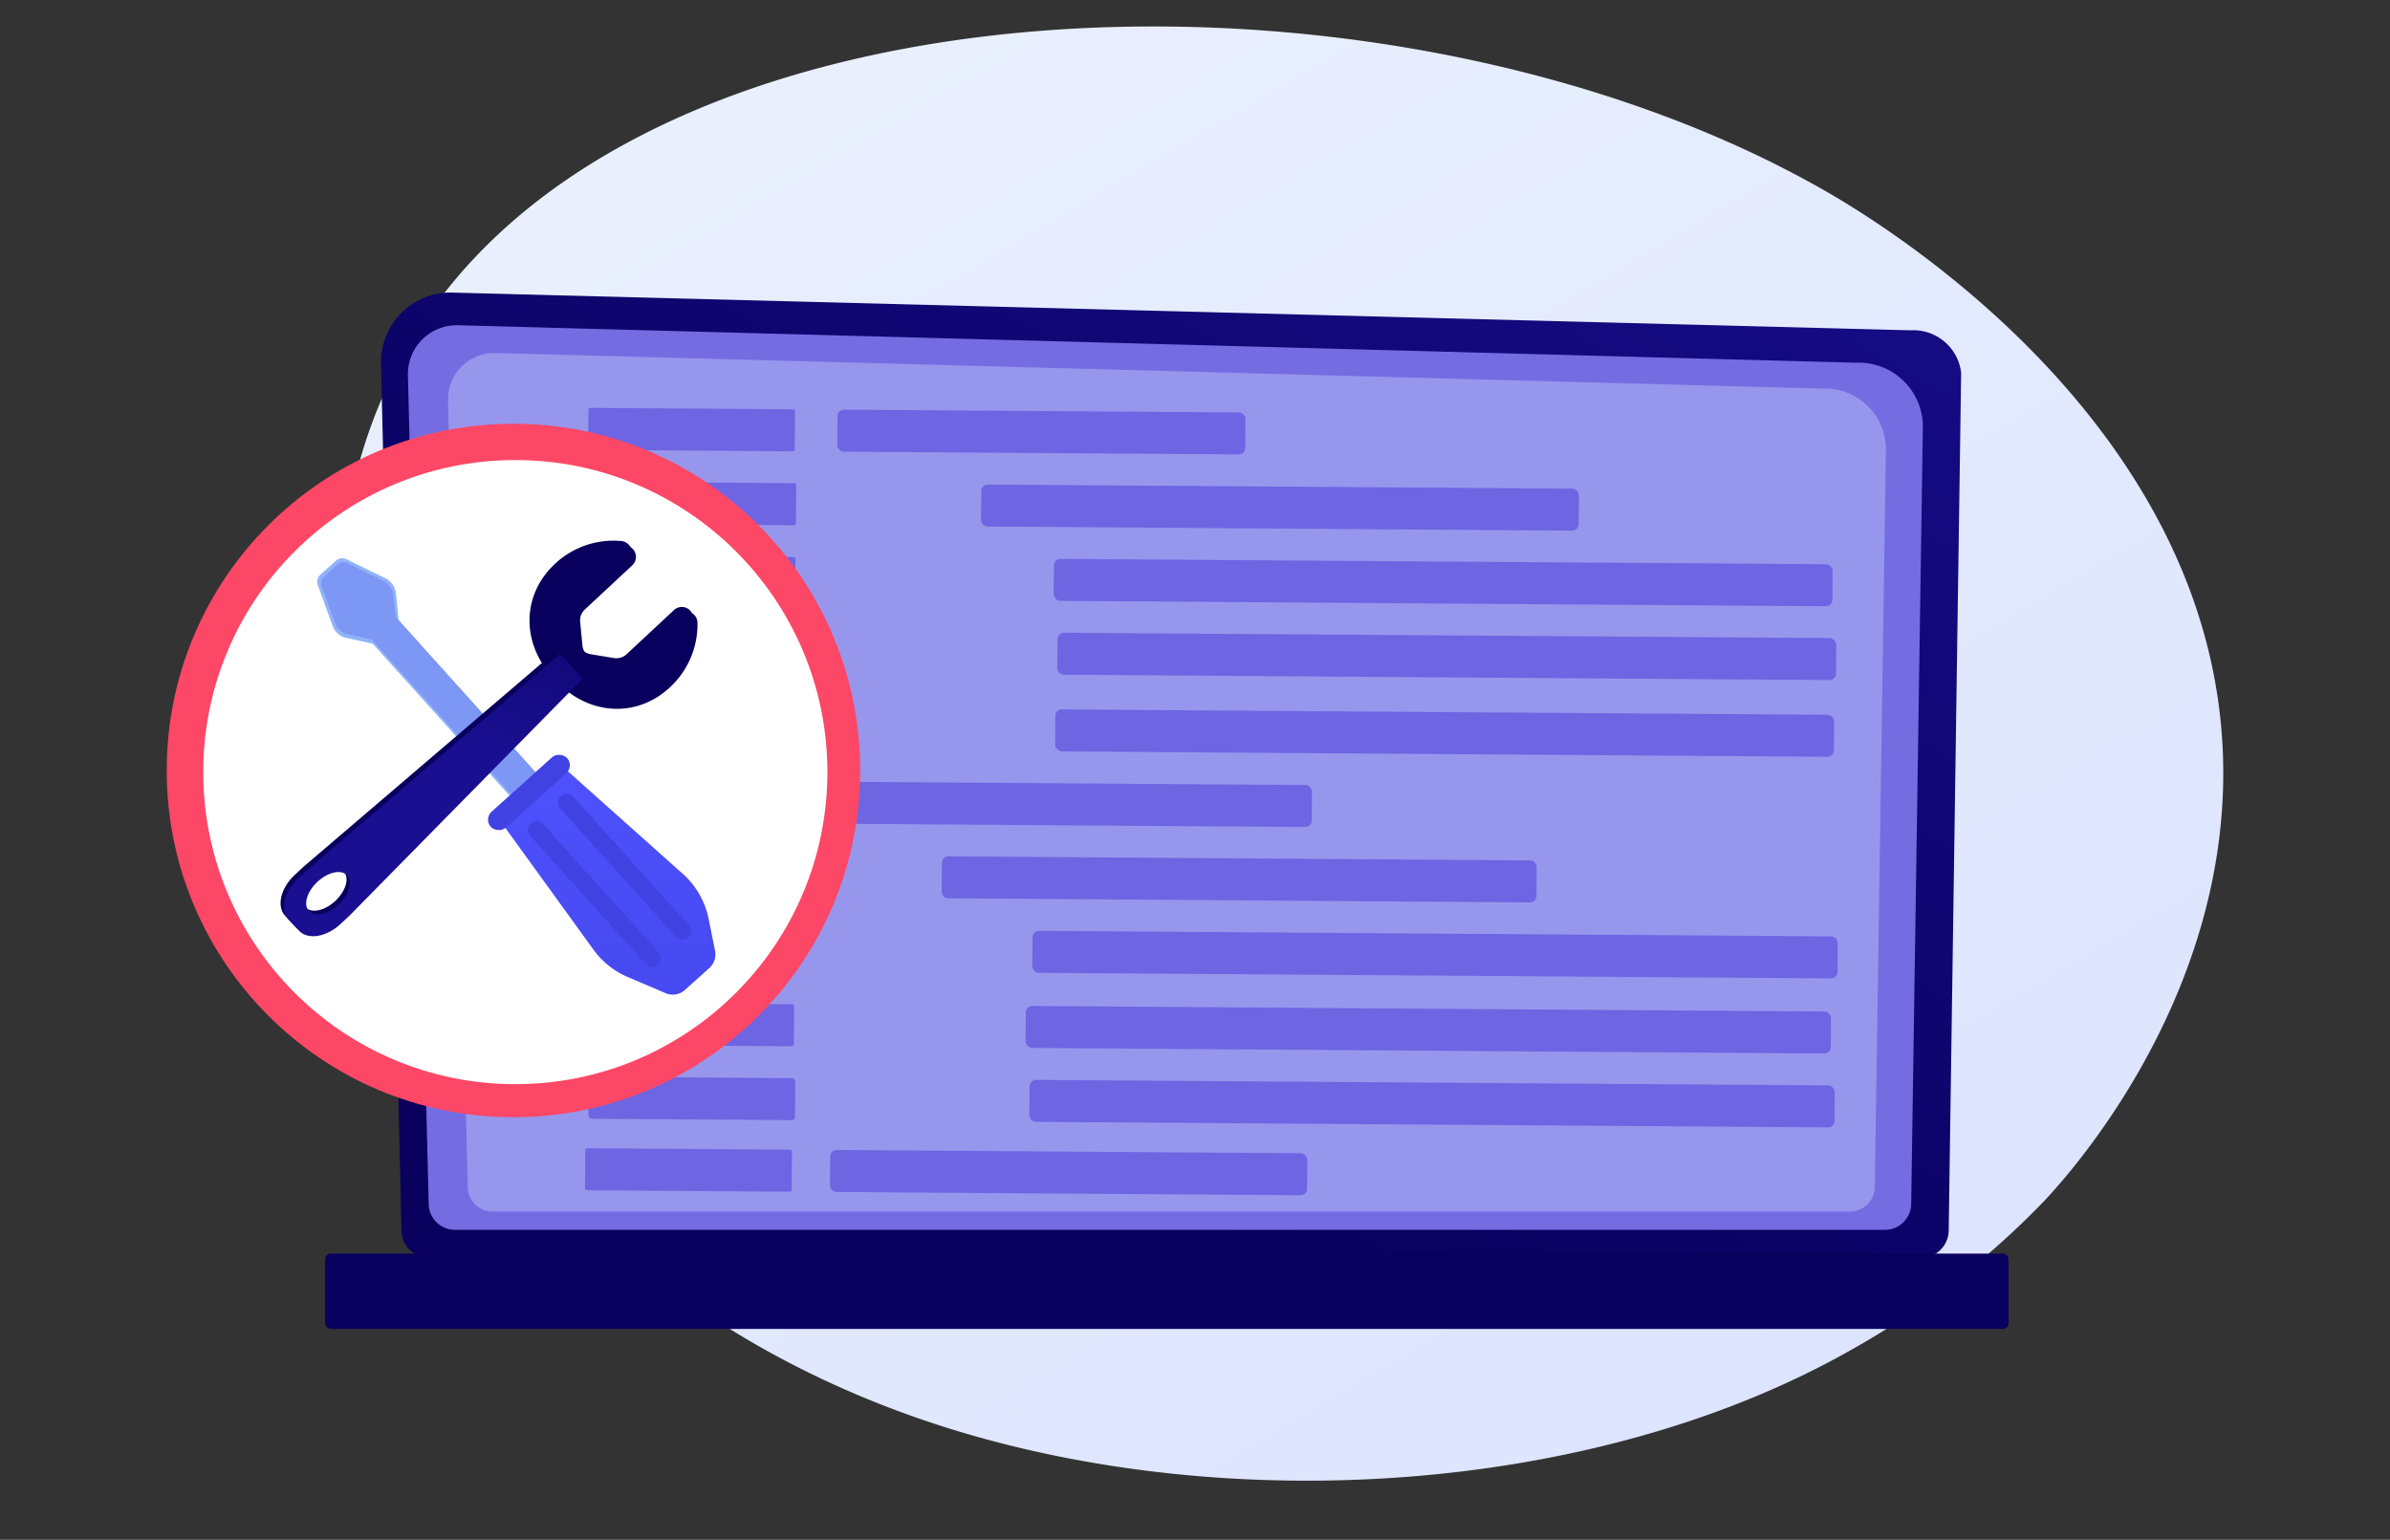 <svg id="objects" xmlns="http://www.w3.org/2000/svg" xmlns:xlink="http://www.w3.org/1999/xlink" width="271.504" height="174.933" viewBox="0 0 271.504 174.933">
  <rect x="0" y="0" width="271.504" height="174.933" fill="#333333" stroke="none"/>
  <defs>
    <linearGradient id="linear-gradient" x1="1.128" y1="0.92" x2="0.435" y2="-0.051" gradientUnits="objectBoundingBox">
      <stop offset="0" stop-color="#dae3fe"/>
      <stop offset="1" stop-color="#e9effd"/>
    </linearGradient>
    <linearGradient id="linear-gradient-2" x1="0.275" y1="0.75" x2="1.204" y2="-0.257" gradientUnits="objectBoundingBox">
      <stop offset="0" stop-color="#09005d"/>
      <stop offset="1" stop-color="#1a0f91"/>
    </linearGradient>
    <linearGradient id="linear-gradient-3" x1="0.491" y1="-0.367" x2="0.327" y2="-15.849" xlink:href="#linear-gradient-2"/>
    <linearGradient id="linear-gradient-4" x1="0.5" y1="-0.119" x2="0.5" y2="1.942" gradientUnits="objectBoundingBox">
      <stop offset="0" stop-color="#4f52ff"/>
      <stop offset="1" stop-color="#4042e2"/>
    </linearGradient>
    <linearGradient id="linear-gradient-5" x1="-52.993" y1="75.076" x2="-52.862" y2="61.524" xlink:href="#linear-gradient-4"/>
    <linearGradient id="linear-gradient-6" x1="12.719" y1="-2.769" x2="6.086" y2="-0.995" xlink:href="#linear-gradient-4"/>
    <linearGradient id="linear-gradient-7" x1="12.059" y1="-2.592" x2="5.426" y2="-0.818" xlink:href="#linear-gradient-4"/>
    <linearGradient id="linear-gradient-8" x1="93.647" y1="6.699" x2="94.411" y2="5.685" xlink:href="#linear-gradient-2"/>
    <linearGradient id="linear-gradient-9" x1="15.506" y1="53.682" x2="16.176" y2="55.296" xlink:href="#linear-gradient-2"/>
    <linearGradient id="linear-gradient-10" x1="27.173" y1="32.121" x2="26.382" y2="33.634" xlink:href="#linear-gradient-2"/>
    <linearGradient id="linear-gradient-11" x1="15.266" y1="6.444" x2="14.833" y2="7.322" xlink:href="#linear-gradient-2"/>
  </defs>
  <g id="Group_535" data-name="Group 535">
    <rect id="Rectangle_209" data-name="Rectangle 209" width="271.504" height="174.933" fill="none"/>
    <g id="Group_534" data-name="Group 534" transform="translate(18.94 3.009)">
      <path id="Path_552" data-name="Path 552" d="M131.612,164.957c-51.245-14.2-75.2-57.487-73.326-92.475.51-9.552,1.537-28.779,18.842-44.651C110.35-2.649,183.152-2.021,227.312,23.193c5.685,3.245,43.827,25.783,45.325,63.931,1.093,27.929-18.07,48.57-20.464,51.082a94.6,94.6,0,0,1-21.89,16.814c-27.412,15.525-66.639,18.809-98.664,9.938Z" transform="translate(-39.059 -4.6)" fill="url(#linear-gradient)"/>
      <g id="Group_528" data-name="Group 528" transform="translate(17.998 30.229)">
        <path id="Path_553" data-name="Path 553" d="M68.481,157.329a3.147,3.147,0,0,0,3.134,3.134h169.5a3.138,3.138,0,0,0,3.134-3.134l1.413-97.4a5.465,5.465,0,0,0-5.751-4.835L74.258,50.808a7.893,7.893,0,0,0-8.1,8.08l2.329,98.441Z" transform="translate(-59.813 -50.806)" fill="url(#linear-gradient-2)"/>
        <path id="Path_554" data-name="Path 554" d="M73.191,156.281a2.974,2.974,0,0,0,2.964,2.964H238.638a2.974,2.974,0,0,0,2.964-2.964l1.328-88.425a7.293,7.293,0,0,0-7.648-7.118L76.521,56.479a5.546,5.546,0,0,0-5.692,5.679l2.362,94.123Z" transform="translate(-61.428 -52.767)" fill="#756ce2"/>
        <path id="Path_555" data-name="Path 555" d="M80.033,156.024a2.821,2.821,0,0,0,2.813,2.813H237.06a2.821,2.821,0,0,0,2.813-2.813L241.136,72.1a6.931,6.931,0,0,0-7.262-6.758L83.193,61.3a5.266,5.266,0,0,0-5.4,5.391l2.244,89.334Z" transform="translate(-63.834 -54.433)" fill="#9796ed"/>
        <rect id="Rectangle_210" data-name="Rectangle 210" width="191.237" height="8.557" rx="0.64" transform="translate(191.237 117.737) rotate(180)" fill="url(#linear-gradient-3)"/>
        <g id="Group_527" data-name="Group 527" transform="translate(29.522 13.094)" opacity="0.61">
          <g id="Group_526" data-name="Group 526">
            <path id="Path_556" data-name="Path 556" d="M125.322,75.759,102.392,75.6c-.144,0-.268-.1-.262-.216l.033-4.344a.246.246,0,0,1,.268-.216l22.931.164c.144,0,.268.1.262.216l-.033,4.344a.246.246,0,0,1-.268.216Z" transform="translate(-101.773 -70.82)" fill="#5247db"/>
            <rect id="Rectangle_211" data-name="Rectangle 211" width="46.345" height="4.769" rx="0.74" transform="matrix(1, 0.007, -0.007, 1, 28.684, 0.205)" fill="#5247db"/>
            <path id="Path_557" data-name="Path 557" d="M.242,0H23.232a.241.241,0,0,1,.242.242V4.534a.242.242,0,0,1-.242.242H.242A.242.242,0,0,1,0,4.534V.242A.242.242,0,0,1,.242,0Z" transform="matrix(1, 0.007, -0.007, 1, 0.516, 8.402)" fill="#5247db"/>
            <rect id="Rectangle_212" data-name="Rectangle 212" width="67.889" height="4.769" rx="0.74" transform="matrix(1, 0.007, -0.007, 1, 45.019, 8.713)" fill="#5247db"/>
            <path id="Path_558" data-name="Path 558" d="M125.4,101.409l-22.931-.164c-.144,0-.268-.1-.262-.216l.033-4.344a.246.246,0,0,1,.268-.216l22.931.164c.144,0,.268.1.262.216l-.033,4.344a.246.246,0,0,1-.268.216Z" transform="translate(-101.801 -79.689)" fill="#5247db"/>
            <rect id="Rectangle_213" data-name="Rectangle 213" width="88.464" height="4.769" rx="0.74" transform="matrix(1, 0.007, -0.007, 1, 53.268, 17.157)" fill="#5247db"/>
            <path id="Path_559" data-name="Path 559" d="M.242,0H23.232a.242.242,0,0,1,.242.242V4.534a.242.242,0,0,1-.242.242H.242A.242.242,0,0,1,0,4.534V.242A.242.242,0,0,1,.242,0Z" transform="matrix(1, 0.007, -0.007, 1, 0.562, 25.183)" fill="#5247db"/>
            <rect id="Rectangle_214" data-name="Rectangle 214" width="88.464" height="4.769" rx="0.74" transform="matrix(1, 0.007, -0.007, 1, 53.674, 25.547)" fill="#5247db"/>
            <path id="Path_560" data-name="Path 560" d="M125.4,127.559l-22.931-.164c-.144,0-.268-.1-.262-.216l.033-4.344a.246.246,0,0,1,.268-.216l22.931.164c.144,0,.268.1.262.216l-.033,4.344a.246.246,0,0,1-.268.216Z" transform="translate(-101.801 -88.731)" fill="#5247db"/>
            <rect id="Rectangle_215" data-name="Rectangle 215" width="88.464" height="4.769" rx="0.74" transform="matrix(1, 0.007, -0.007, 1, 53.436, 34.259)" fill="#5247db"/>
            <path id="Path_561" data-name="Path 561" d="M.242,0H23.232a.241.241,0,0,1,.242.242V4.534a.242.242,0,0,1-.242.242H.242A.242.242,0,0,1,0,4.534V.242A.242.242,0,0,1,.242,0Z" transform="matrix(1, 0.007, -0.007, 1, 0.567, 42.284)" fill="#5247db"/>
            <rect id="Rectangle_216" data-name="Rectangle 216" width="54.196" height="4.769" rx="0.74" transform="matrix(1, 0.007, -0.007, 1, 28.389, 42.478)" fill="#5247db"/>
            <path id="Path_562" data-name="Path 562" d="M125.482,153.2l-22.931-.164c-.144,0-.268-.1-.262-.216l.033-4.344a.246.246,0,0,1,.268-.216l22.931.164c.144,0,.268.1.262.216l-.033,4.344a.246.246,0,0,1-.268.216Z" transform="translate(-101.828 -97.597)" fill="#5247db"/>
            <rect id="Rectangle_217" data-name="Rectangle 217" width="67.568" height="4.769" rx="0.74" transform="matrix(1, 0.007, -0.007, 1, 40.544, 50.95)" fill="#5247db"/>
            <path id="Path_563" data-name="Path 563" d="M.242,0H23.232a.242.242,0,0,1,.242.242V4.534a.242.242,0,0,1-.242.242H.242A.242.242,0,0,1,0,4.534V.242A.242.242,0,0,1,.242,0Z" transform="matrix(1, 0.007, -0.007, 1, 0.62, 59.065)" fill="#5247db"/>
            <rect id="Rectangle_218" data-name="Rectangle 218" width="91.467" height="4.769" rx="0.74" transform="matrix(1, 0.007, -0.007, 1, 50.84, 59.415)" fill="#5247db"/>
            <path id="Path_564" data-name="Path 564" d="M.242,0H23.232a.242.242,0,0,1,.242.242V4.534a.241.241,0,0,1-.242.242H.242A.242.242,0,0,1,0,4.534V.242A.242.242,0,0,1,.242,0Z" transform="matrix(1, 0.007, -0.007, 1, 0.033, 84.117)" fill="#5247db"/>
            <rect id="Rectangle_219" data-name="Rectangle 219" width="54.196" height="4.769" rx="0.74" transform="matrix(1, 0.007, -0.007, 1, 27.855, 84.311)" fill="#5247db"/>
            <path id="Path_565" data-name="Path 565" d="M125.172,179.079l-22.931-.164c-.144,0-.268-.1-.262-.216l.033-4.344a.246.246,0,0,1,.268-.216l22.931.164c.144,0,.268.1.262.216l-.033,4.344a.246.246,0,0,1-.268.216Z" transform="translate(-101.721 -106.545)" fill="#5247db"/>
            <rect id="Rectangle_220" data-name="Rectangle 220" width="91.467" height="4.769" rx="0.74" transform="matrix(1, 0.007, -0.007, 1, 50.081, 67.948)" fill="#5247db"/>
            <rect id="Rectangle_221" data-name="Rectangle 221" width="23.467" height="4.769" rx="0.37" transform="matrix(1, 0.007, -0.007, 1, 0.417, 75.995)" fill="#5247db"/>
            <rect id="Rectangle_222" data-name="Rectangle 222" width="91.467" height="4.769" rx="0.74" transform="matrix(1, 0.007, -0.007, 1, 50.506, 76.344)" fill="#5247db"/>
          </g>
        </g>
      </g>
      <g id="Group_533" data-name="Group 533" transform="translate(0 45.135)">
        <ellipse id="Ellipse_71" data-name="Ellipse 71" cx="39.391" cy="39.391" rx="39.391" ry="39.391" fill="#fd4766"/>
        <ellipse id="Ellipse_72" data-name="Ellipse 72" cx="35.452" cy="35.452" rx="35.452" ry="35.452" transform="translate(4.148 4.122)" fill="#fff"/>
        <g id="Group_531" data-name="Group 531" transform="translate(17.092 15.282)">
          <path id="Path_566" data-name="Path 566" d="M62.824,99.22l-4.416-2.159a1.1,1.1,0,0,0-1.217.17l-.478.432-.779.7-.5.445A1.088,1.088,0,0,0,55.144,100l1.688,4.619A2.146,2.146,0,0,0,58.4,106l2.983.654,19.372,21.511,1.119-1.007.779-.7,1.053-.949L64.336,104l-.314-3.055A2.169,2.169,0,0,0,62.824,99.22Z" transform="translate(-55.075 -96.949)" fill="#91b3fa"/>
          <path id="Path_567" data-name="Path 567" d="M62.757,99.718l-4-1.976a1.025,1.025,0,0,0-1.119.124l-.432.386-.7.628-.445.406a1.019,1.019,0,0,0-.242,1.1l1.531,4.174a1.968,1.968,0,0,0,1.426,1.25l2.7.589,17.468,19.4.994-.9.7-.628,1.093-.981-17.468-19.4-.353-2.689a1.942,1.942,0,0,0-1.145-1.492Z" transform="translate(-55.308 -97.185)" fill="#7d97f4"/>
          <g id="Group_530" data-name="Group 530" transform="translate(18.909 21.797)">
            <path id="Path_568" data-name="Path 568" d="M107.586,145.233,93.814,132.94l-6.954,6.287,10.6,14.642a9.306,9.306,0,0,0,3.938,3.121l4.226,1.8a2.065,2.065,0,0,0,2.165-.307l2.892-2.6a2.071,2.071,0,0,0,.576-1.93l-.713-3.546a9.4,9.4,0,0,0-2.951-5.175Z" transform="translate(-84.974 -131.191)" fill="url(#linear-gradient-4)"/>
            <rect id="Rectangle_223" data-name="Rectangle 223" width="11.671" height="2.421" rx="1.21" transform="translate(0 7.811) rotate(-42.01)" fill="url(#linear-gradient-5)"/>
            <g id="Group_529" data-name="Group 529" transform="translate(4.617 4.573)">
              <path id="Path_569" data-name="Path 569" d="M.981,0H1a.98.98,0,0,1,.981.981V20.6A.98.98,0,0,1,1,21.583H.981A.98.98,0,0,1,0,20.6V.981A.98.98,0,0,1,.981,0Z" transform="translate(0 4.412) rotate(-41.99)" fill="url(#linear-gradient-6)"/>
              <path id="Path_570" data-name="Path 570" d="M.981,0H1a.98.98,0,0,1,.981.981V20.6A.98.98,0,0,1,1,21.583H.981A.98.98,0,0,1,0,20.6V.981A.98.98,0,0,1,.981,0Z" transform="translate(3.433 1.327) rotate(-42.01)" fill="url(#linear-gradient-7)"/>
            </g>
          </g>
        </g>
        <g id="Group_532" data-name="Group 532" transform="translate(12.934 13.268)">
          <path id="Path_571" data-name="Path 571" d="M51.245,137.6l-.929.864c-1.6,1.485-2.074,3.566-1.073,4.638l1.191,1.276c1,1.073,3.108.739,4.7-.746l.929-.864c.059-.059.124-.118.183-.177l26.444-26.869-2.6-2.787L51.435,137.428c-.065.052-.124.111-.19.17Zm1.282,1.223c1.2-1.119,2.715-1.446,3.376-.733s.229,2.2-.968,3.317-2.715,1.446-3.376.733S51.33,139.946,52.528,138.828Z" transform="translate(-48.72 -100.464)" fill="url(#linear-gradient-8)"/>
          <path id="Path_572" data-name="Path 572" d="M103.143,96.173,97.752,101.2a1.679,1.679,0,0,0-.53,1.393l.255,2.676a1.688,1.688,0,0,0,1.407,1.511l2.656.438a1.7,1.7,0,0,0,1.433-.432l5.391-5.024a1.3,1.3,0,0,1,2.185.9,9.733,9.733,0,0,1-3.127,7.373c-3.88,3.611-9.362,3.075-12.842-.654s-3.624-9.238.249-12.856a9.71,9.71,0,0,1,7.576-2.6,1.3,1.3,0,0,1,.739,2.244Z" transform="translate(-63.668 -93.87)" fill="url(#linear-gradient-9)"/>
          <path id="Path_573" data-name="Path 573" d="M103.873,96.953l-5.391,5.024a1.679,1.679,0,0,0-.53,1.393l.255,2.676a1.688,1.688,0,0,0,1.407,1.511l2.656.438a1.7,1.7,0,0,0,1.433-.432l5.391-5.024a1.3,1.3,0,0,1,2.185.9,9.733,9.733,0,0,1-3.127,7.373c-3.88,3.611-9.362,3.075-12.842-.654s-3.624-9.238.249-12.856a9.71,9.71,0,0,1,7.576-2.6,1.3,1.3,0,0,1,.739,2.244Z" transform="translate(-63.92 -94.14)" fill="url(#linear-gradient-10)"/>
          <path id="Path_574" data-name="Path 574" d="M51.825,138.224l-.929.864c-1.6,1.485-2.074,3.566-1.073,4.638L51.014,145c1,1.073,3.108.739,4.7-.746l.929-.864c.059-.059.124-.118.183-.177l26.444-26.869-2.6-2.787L52.015,138.048c-.065.052-.124.111-.19.17Zm1.282,1.223c1.2-1.119,2.715-1.446,3.376-.733s.229,2.2-.968,3.317-2.715,1.446-3.376.733S51.91,140.566,53.108,139.448Z" transform="translate(-48.921 -100.678)" fill="url(#linear-gradient-11)"/>
        </g>
      </g>
    </g>
  </g>
</svg>

